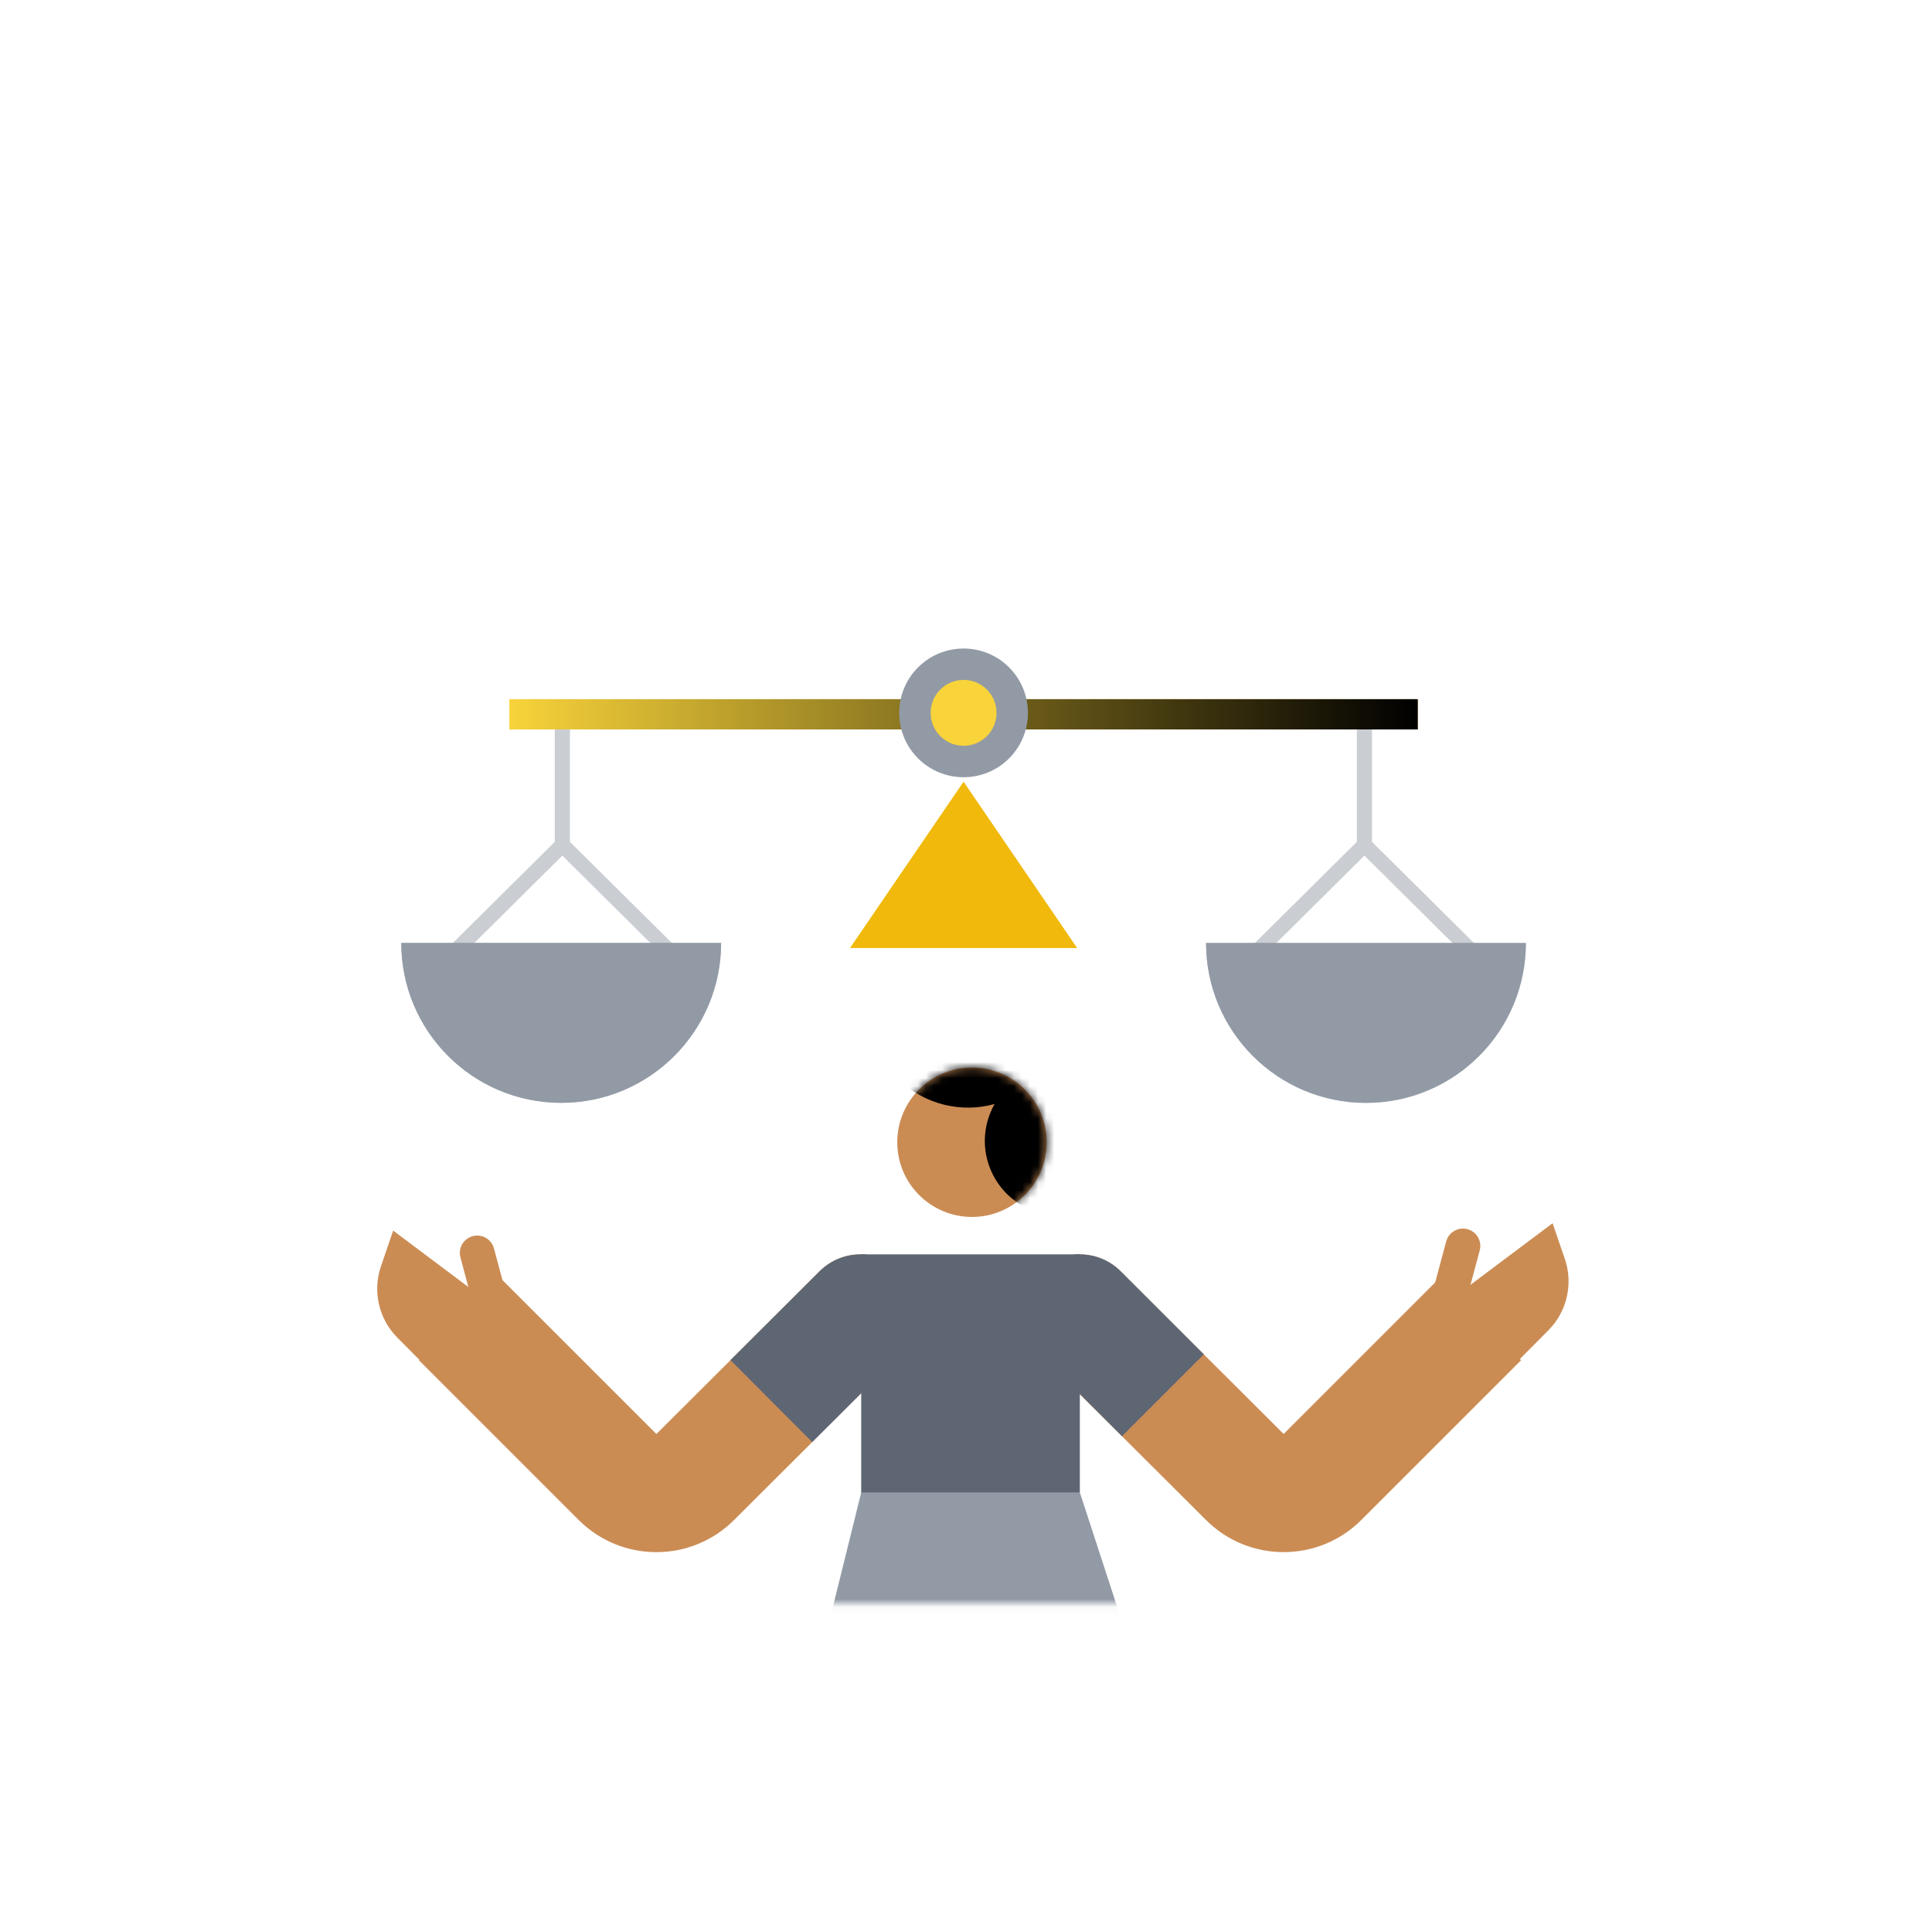 <svg xmlns="http://www.w3.org/2000/svg" fill="none" viewBox="0 0 241 240" height="240" width="241">
<mask height="161" width="205" y="40" x="17" maskUnits="userSpaceOnUse" style="mask-type:alpha" id="mask0_2893_19893">
<rect fill="#D9D9D9" height="160.055" width="204.191" y="40.102" x="17.721"></rect>
</mask>
<g mask="url(#mask0_2893_19893)">
</g>
<mask height="161" width="206" y="40" x="17" maskUnits="userSpaceOnUse" style="mask-type:alpha" id="mask1_2893_19893">
<rect fill="#D9D9D9" height="160.055" width="204.191" y="40" x="17.979"></rect>
</mask>
<g mask="url(#mask1_2893_19893)">
<path fill="#CACED3" d="M71.092 105.025L84.157 117.987L82.826 119.328L70.148 106.749L57.469 119.328L56.139 117.987L69.203 105.025V90.285H71.092V105.025Z" clip-rule="evenodd" fill-rule="evenodd"></path>
<path fill="#CACED3" d="M171.143 105.025L184.207 117.987L182.877 119.328L170.198 106.749L157.52 119.328L156.189 117.987L169.254 105.025V90.285H171.143V105.025Z" clip-rule="evenodd" fill-rule="evenodd"></path>
<path fill="#929AA5" d="M170.393 137.594C159.376 137.594 150.445 128.663 150.445 117.646L190.341 117.646C190.341 128.663 181.41 137.594 170.393 137.594Z"></path>
<g opacity="0.6" style="mix-blend-mode:soft-light">
<path fill="#929AA5" d="M170.393 137.594C159.376 137.594 150.445 128.663 150.445 117.646L190.341 117.646C190.341 128.663 181.41 137.594 170.393 137.594Z"></path>
</g>
<path fill="#929AA5" d="M70.003 137.59C58.986 137.59 50.055 128.659 50.055 117.642L89.951 117.642C89.951 128.659 81.02 137.59 70.003 137.59Z"></path>
<g opacity="0.6" style="mix-blend-mode:soft-light">
<path fill="#929AA5" d="M70.003 137.59C58.986 137.59 50.055 128.659 50.055 117.642L89.951 117.642C89.951 128.659 81.02 137.59 70.003 137.59Z"></path>
</g>
<path fill="#F8D33A" d="M63.536 87.227L176.858 87.227L176.858 91.005L63.536 91.005L63.536 87.227Z" clip-rule="evenodd" fill-rule="evenodd"></path>
<g style="mix-blend-mode:soft-light">
<path fill="url(#paint0_linear_2893_19893)" d="M63.536 87.227L176.858 87.227L176.858 91.005L63.536 91.005L63.536 87.227Z" clip-rule="evenodd" fill-rule="evenodd"></path>
</g>
<path fill="#929AA5" d="M125.873 83.261C129.008 86.397 129.008 91.48 125.873 94.615C122.737 97.75 117.654 97.75 114.519 94.615C111.384 91.48 111.384 86.397 114.519 83.261C117.654 80.126 122.737 80.126 125.873 83.261Z"></path>
<path fill="#F8D33A" d="M123.106 86.027C124.711 87.632 124.711 90.235 123.106 91.84C121.501 93.445 118.898 93.445 117.293 91.84C115.688 90.235 115.688 87.632 117.293 86.027C118.898 84.422 121.501 84.422 123.106 86.027Z"></path>
<path fill="#F0B90B" d="M120.197 97.523L106.03 118.276H134.364L120.197 97.523Z"></path>
<path stroke-width="17.688" stroke="#929AA5" d="M94.823 273.879L115.495 190.425H126.779L153.674 272.914"></path>
<circle fill="#CB8C54" transform="matrix(-1 0 0 1 130.565 133.184)" r="9.32" cy="9.32" cx="9.32"></circle>
<mask height="19" width="20" y="133" x="111" maskUnits="userSpaceOnUse" style="mask-type:alpha" id="mask2_2893_19893">
<circle fill="#E5663F" transform="matrix(-0.966 -0.259 -0.259 0.966 132.661 135.912)" r="9.32" cy="9.32" cx="9.32"></circle>
</mask>
<g mask="url(#mask2_2893_19893)">
<path fill="black" d="M117.536 137.761C110.907 135.984 106.973 129.171 108.75 122.542C110.526 115.913 117.34 111.979 123.969 113.755C130.598 115.531 134.531 122.345 132.755 128.974C132.342 130.516 131.656 131.912 130.764 133.125C132.001 132.935 133.296 132.993 134.582 133.338C139.554 134.67 142.505 139.78 141.172 144.752C139.84 149.724 134.73 152.674 129.758 151.342C124.786 150.01 121.836 144.9 123.168 139.928C123.378 139.144 123.682 138.411 124.064 137.737C121.998 138.31 119.757 138.356 117.536 137.761Z" clip-rule="evenodd" fill-rule="evenodd"></path>
</g>
<path fill="#CB8C54" d="M60.124 161.838L49.045 153.529L47.521 157.975C46.453 161.093 47.246 164.548 49.569 166.886L52.313 169.649L52.26 169.702L72.188 189.631C77.536 194.978 86.204 194.984 91.559 189.644L112.433 168.827C115.256 166.011 115.263 161.44 112.447 158.617C109.632 155.794 105.061 155.788 102.238 158.603L81.881 178.905L62.469 159.493L60.124 161.838Z" clip-rule="evenodd" fill-rule="evenodd"></path>
<path fill="#5E6673" d="M102.238 158.602C105.062 155.787 109.632 155.794 112.447 158.617C115.262 161.441 115.255 166.012 112.432 168.826L102.238 158.602ZM106.426 174.814L101.314 179.911L91.12 169.686L96.233 164.589L106.426 174.814ZM112.432 168.826L106.426 174.814L96.233 164.589L102.238 158.602L112.432 168.826Z"></path>
<path stroke-linecap="round" stroke-width="4.33" stroke="#CB8C54" d="M59.526 156.312L61.079 162.109"></path>
<path fill="#CB8C54" d="M181.662 161.616L193.673 152.608L195.197 157.054C196.266 160.173 195.472 163.627 193.149 165.966L189.593 169.547L189.744 169.698L169.815 189.627C164.468 194.975 155.799 194.98 150.444 189.64L129.57 168.823C126.747 166.007 126.741 161.437 129.556 158.613C132.372 155.79 136.943 155.784 139.766 158.6L160.123 178.901L179.535 159.489L181.662 161.616Z" clip-rule="evenodd" fill-rule="evenodd"></path>
<path stroke-linecap="round" stroke-width="4.33" stroke="#CB8C54" d="M182.49 155.442L180.936 161.239"></path>
<path fill="#5E6673" d="M107.428 156.492V186.191L134.7 186.191V156.492L107.428 156.492Z"></path>
<path fill="#5E6673" d="M139.808 158.609C136.989 155.789 132.418 155.789 129.599 158.609C126.779 161.428 126.779 165.999 129.599 168.818L139.808 158.609ZM129.599 168.818L139.957 179.176L150.166 168.966L139.808 158.609L129.599 168.818Z"></path>
</g>
<defs>
<linearGradient gradientUnits="userSpaceOnUse" y2="89.116" x2="63.536" y1="89.116" x1="176.858" id="paint0_linear_2893_19893">
<stop></stop>
<stop stop-opacity="0" offset="1"></stop>
</linearGradient>
</defs>
</svg>
